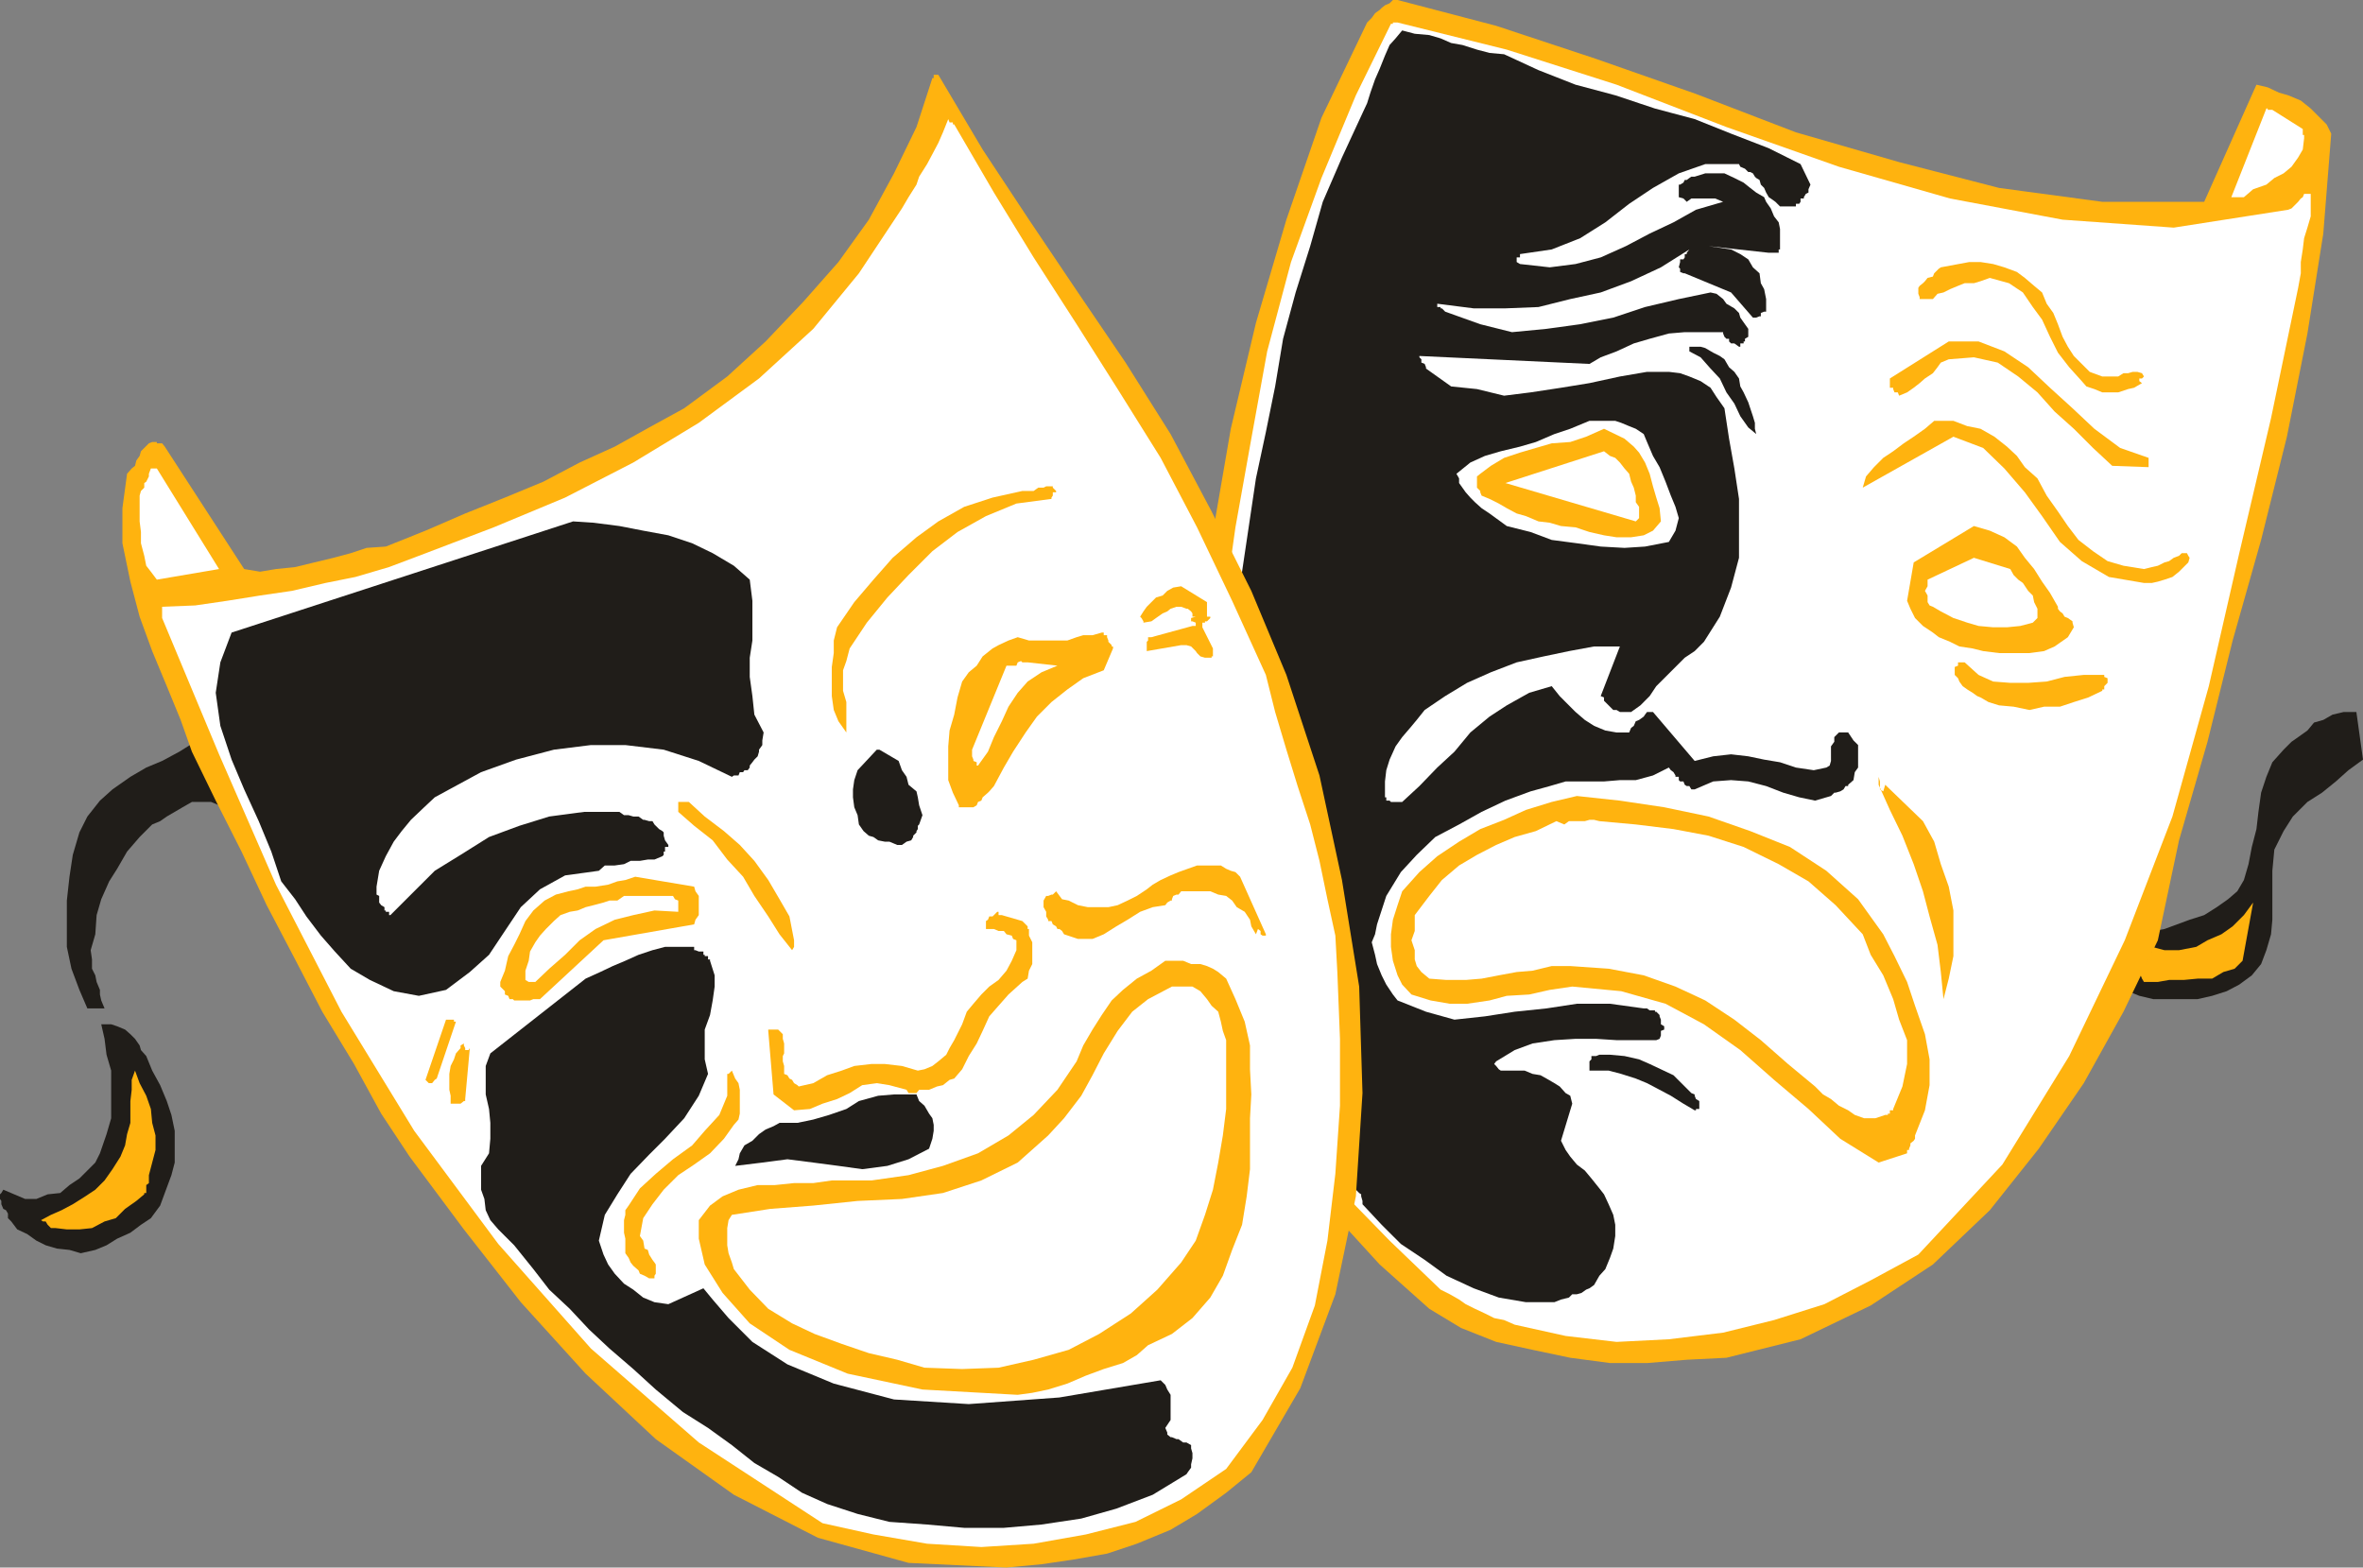 <svg xmlns="http://www.w3.org/2000/svg" width="357.102" height="236.902"><rect width="100%" height="100%" fill="#808080" stroke="none"/><path fill="#201d19" d="M321.602 149.8v-.198l.199-1.2.699-1.5.8-1.703.7-1.597.703-1.5.5-.903.2-.5 1.699-.297L329 139.7l1.902-.699 2.2-.7 1.898-1.198 1.703-1.2 1.399-1.203 1-1.699.699-2.398.5-2.602.699-2.7.3-2.6.403-2.9.797-2.398.902-2.203 1.7-1.898 1.199-1.2 1-.699 1.402-1 1-1.203 1.399-.398L352.5 108l1.703-.398h1.899l1 7.199-2.2 1.601-1.902 1.7-2.098 1.699-2.199 1.398-2.203 2.203-1.398 2.2-1.399 2.8-.3 3.2V139l-.2 2.2-.703 2.402-.797 2.097-1.402 1.703-1.899 1.399-1.902 1-2.2.699-2.198.5h-6.7l-2.101-.5-1.7-.7"/><path fill="#ffb30f" d="m340.5 136.402-1.598 8.797-1.199 1.203-1.703.5-1.7 1h-2.198l-2.102.2h-2.2l-1.698.3H324l-.297-.5-.402-1 .402-.203L324 146l.5-.8.203-.7.5-.7v-.698l1.899.5h2.199l2.601-.5 1.7-1 2.101-.903 1.7-1.199 1.699-1.7 1.398-1.898"/><path fill="#ffb30f" d="m326.102 142.102-5.2 10.8-6 10.797-6.8 9.903-7.399 9.3-8.601 8.2-9.399 6.199-10.601 5.101-11.2 2.797-6 .301-6 .5h-5.601l-6-.8-5.7-1.2-5.5-1.2-5.3-2.1-4.801-2.9-7.5-6.698-6.398-7-6-7.903-4.801-7.898-4.598-8.899-3.601-9.101-3.102-9.602-2.7-9.898 2-16L180.903 98l2.2-16.398L186 64.8l3.8-16 4.602-15.602 5.301-15.398 6.899-14.399.699-.703.5-.699.699-.5.3-.3.5-.4.7-.3.5-.5h.703l14.899 3.902 15.101 5 15.098 5.297L271.402 20 287 24.5l15.102 3.902 15.601 2.098h15.399L341 12.8l1.703.4 1.7.8 1.398.402 1.902.797 1.5 1.203 2.399 2.399.699 1.398-1.2 15.102-2.398 15.101L345.602 66l-3.899 15.602-4.3 15.199-3.801 15.3L329.3 127l-3.2 15.102"/><path fill="#fff" d="m204.902 14.402 5.301-10.8h.297v-.2h.703l16.5 4.098 16.598 5.3 16.601 6.4 17 6 16.801 4.8 17 3.2 16.797 1.202 17.3-2.703.5-.199 1-1 .403-.5.297-.2.203-.5h1v3.4l-.5 1.702-.5 1.598-.203 1.7-.297 1.902V41.3l-.402 2.199-4.098 19.7-4.8 20.402-4.602 20.097-5.5 19.703-7.2 18.7-8.398 17.5L302.602 176l-12.7 13.602-7.199 3.898-7 3.602-7.601 2.398-7.7 1.902-8.199 1-7.902.399-7.7-.899-7.699-1.703-1.601-.699-1.5-.3-1.399-.7-1.5-.7-1.402-.698-1-.7-1.398-.8-1.399-.7L210 187.5l-7.5-7.7-6.398-8.898-5.301-9.101-4.098-9.801-3.402-10.098-1.899-11.101-.699-11.2 2.2-13L184.8 93.2l1.902-13.5 2.399-13.398 2.398-13.2 3.602-13.5 4.601-12.699 5.2-12.5"/><path fill="#201d19" d="m205.902 17.102-3.101 6.699-2.899 6.699L198 37.2l-2.2 7-1.898 7-1.199 7.202-1.402 6.899-1.5 7-2.098 14.101-2.203 14.2-1 14.199v13.898l1.5 13.403 3.3 13 5.802 12 8.199 11 .699.699.203.3 1.2 1.2.3.199v.3l.2.7v.5l2.898 3.102 2.902 2.898 3.598 2.402 3.3 2.399 4.102 1.898 3.797 1.403 4.102.699h4.3l1-.399 1.2-.3.5-.5h.699l.699-.2.703-.5.5-.203.7-.5.8-1.398.899-1 .699-1.7.5-1.402.3-1.898v-1.7l-.3-1.5-.7-1.601-.699-1.5-.699-.898-1.203-1.5-1-1.2-1.2-.902-1-1.2-.698-1-.7-1.398 1.7-5.601-.301-1.2-.7-.402-.898-1-.8-.5-1.2-.699-.902-.5-1.2-.2-1.199-.5h-3.601l-.301-.198-.398-.5-.301-.301.3-.399 2.801-1.703 2.7-1 3.3-.5 3.2-.199h3.101l3.098.2h6l.5-.2.199-.5v-.7l.5-.198v-.5l-.5-.301v-.7l-.2-.5v-.199l-.5-.5h-.198v-.203h-.801l-.399-.297h-.5l-5.101-.703h-5l-4.598.703-4.8.5-4.5.7-4.602.5-4.301-1.2-4.297-1.703-.703-.898-1-1.5-.7-1.399-.698-1.703-.301-1.398-.5-1.899.5-1.203.3-1.5 1.399-4.297 2.203-3.601 2.399-2.602 2.8-2.699 3.598-1.898 3.402-1.903L227.5 121l3.8-1.398 2.903-.801 2.399-.7h5.8l2.399-.199h2.402l2.598-.703 2.402-1.199.297.402.402.297.301.5v.203h.5v.5l.2.2h.5l.199.5.3.199h.399l.3.5h.5l2.801-1.2 2.7-.199 2.601.2 2.7.699 2.597 1 2.402.699 2.399.5 2.402-.7.5-.5h.2l.699-.198.5-.301.3-.5h.399v-.2l.8-.699.2-1.203.5-.699v-3.398l-.7-.7-.8-1.203h-1.399l-.699.703v.7l-.5.699V115l-.203.7-.5.3-1.898.402-2.7-.402-2.402-.8-2.398-.4-2.399-.5-2.601-.3-2.7.3-2.8.7-6.301-7.398h-.899l-.3.398-.2.3-.699.5-.5.2-.3.7-.403.3-.297.7h-1.902l-1.7-.298-1.699-.703-1.402-.898-1.398-1.2-1.5-1.5-.899-.902-1.203-1.5-3.398 1-3.399 1.903-2.601 1.699-2.899 2.398-2.402 2.903-2.598 2.398-2.703 2.8-2.598 2.4h-1.699L210 121h-.5v-.5h-.2v-2.398l.2-1.7.5-1.601.902-2 1-1.399 1.2-1.402 1-1.2 1.199-1.5 3.101-2.1 3.301-2 3.598-1.598 3.902-1.5 4.098-.903 3.8-.797 3.801-.703h3.899l-2.899 7.5.5.203v.5l1.399 1.399h.5l.5.3h1.699l1.402-1 1.399-1.402 1-1.5 1.402-1.398 2.899-2.899 1.5-1L257.5 97l2.402-3.8 1.7-4.4 1.199-4.5v-8.898l-.7-4.601-.8-4.5-.7-4.602L259.403 60l-.902-1.398-1.5-1-1.7-.7-1.398-.5-1.699-.203h-3.3l-4.102.703-4.598 1-4.3.7-4.602.699-4 .5-4.098-1-3.902-.399-3.098-2.203-.703-.5V55.5l-.2-.5-.5-.2v-.5l-.3-.3v-.2l25.703 1.2 1.7-1 2.398-.898 2.601-1.2 2.399-.703 2.902-.797 2.399-.203h5.8v.203l.2.5.3.297h.399v.403l.3.3h.5l.7.5H263v-.5h.5v-.3h.203v-.403l.5-.297V49.7l-.5-.699-.703-1-.2-.7-.698-.698-1.2-.7-.5-.703-1-.797-.902-.203-4.797 1-5.101 1.203L243.8 48l-5 1-5.098.7-5.203.5-4.797-1.2-5.3-1.898-.5-.5h-.2v-.2h-.5v-.5l5.5.7h4.797l5-.2 4.8-1.203 4.602-1L246.5 42.5l4.5-2.098 4.3-2.703-.398.5v.203h-.3v.5l-.2.297h-.5v.403l-.199.8.2.2v.5l.5.199h.199l7 2.898 3.3 3.801h.5l.5-.2h.2v-.5l.5-.198h.3v-1.903l-.3-1.5-.5-.898-.2-1.5-1-.899-.699-1.203-1.203-.797-1.398-.703-3.399-.5 9.098 1h1.5v-.5H269v-3.097l-.2-1-.698-.903-.5-1.199-.7-1-.3-.7-1.2-.698-.902-.7-1-.8-1.398-.7-1.5-.703h-2.899l-1.601.5h-.5l-.301.203-.399.297h-.3l-.2.403-.5.3h-.199v1.899l.7.199.5.5.699-.5h3.601l1.2.5-4.102 1.2-3.399 1.902-3.601 1.699-3.598 1.898-3.8 1.703-3.801 1-3.899.5-4.5-.5-.5-.3v-.7h.5v-.5l4.797-.703L238.8 36l3.802-2.398 3.601-2.801 3.598-2.399 3.902-2.203 4-1.398h5.098l.199.398.703.301.5.5h.297l.402.2.301.5.2.202.5.297.199.703.5.5.3.7.399.699.3.199.7.5.699.7h2.402v-.4h.5l.2-.3V30h.5v-.2l.3-.5.399-.198v-.5l.3-.7-1.5-3.101-4.8-2.399-5.7-2.203-5.5-2.199-6-1.598-6-2-6-1.601-5.601-2.2-5.2-2.402L225.103 8l-1.899-.5L221 6.8l-1.7-.3-1.597-.7L216 5.3l-2.2-.198-1.898-.5-1 1.199-.902 1-.7 1.601-.8 2-.7 1.598-.698 2-.5 1.602-.7 1.5"/><path fill="#fff" d="M343.402 16.602 348 19.5v.902h.203v.5l-.203 1.7-.7 1.199-1 1.398-1.198 1-1.399.703-1.203 1-2 .7-1.398 1.199h-1.899l5.297-13.399h.203v.2h.7"/><path fill="#ffb30f" d="M297.602 39.602h1.699l1.902.3 1.7.5 1.898.7L306 42l1.402 1.2 1.2 1 .699 1.702 1 1.399L311 49l.703 1.902.797 1.5.902 1.399 2.399 2.398 1.902.703h2.399l.8-.5h.7l.699-.203H323l.703.203.297.5h.5-.5l-.297.297h-.402v.403l.402.3-1.203.7-.898.199-1.5.5h-2.399l-1.203-.5-1.2-.399-.698-.8-1.899-2.102L311 53.3l-1.2-2.398-1.198-2.601-1.399-1.899-1.5-2.203-2.101-1.398-2.899-.801-1.402.5-1 .3h-1.399l-1 .4-1.199.5-1 .5-.902.202-.7.797h-2v-.297l-.199-.5V43.5l.2-.3.5-.4.3-.3.399-.5.8-.2.2-.5.699-.698.3-.2 4.302-.8m-3.102 12h4.5l3.902 1.5L306.5 55.5l3.3 3.102 3.403 3.097 3.297 3.102 3.902 2.898 4.301 1.5v1.403l-5.5-.2-2.902-2.703-2.899-2.898-2.902-2.602-2.598-2.898L305 56.902l-3.098-2.101-3.601-.801-3.801.3-1.2.5-.5.7-.698.902-1.2.797-.8.703-.899.7-1 .699-1.203.5-.2-.5h-.5l-.198-.5v-.2h-.5V57.2l8.898-5.597"/><path fill="#201d19" d="M256.102 52.402H257l.703.2 1.2.699 1 .5.699.5.699 1.199.8.7.7 1 .199 1.202.5.899.703 1.5.297.898.402 1.203.301 1v.899l.2.8-1.2-1L263 62.903 262.102 61l-1.2-1.7-1-2.1-1.402-1.5L257 54l-1.7-.898v-.7h.802"/><path fill="#fff" d="M240.203 63.602h3.899l.898.3 1.203.5 1 .399 1.2.8.5 1.2.898 2.101 1 1.7.902 2.199.797 2.101.703 1.7.5 1.699-.5 1.898-1 1.703-3.601.7-3.102.199-3.598-.2-3.601-.5-3.801-.5-3.2-1.199-3.597-.902-2.601-1.898-1.2-.801-1-.899-.699-.703-.703-.797-.5-.703-.5-.699v-.7l-.398-.698 2.101-1.7 2.2-1 2.398-.703 2.902-.699 2.399-.7 2.8-1.198 2.399-.801 2.902-1.2"/><path fill="#ffb30f" d="M292.8 63.602h2.403l2.098.8 2 .399L301.402 66l1.899 1.5 1.5 1.402 1.199 1.7 1.902 1.699 1.399 2.601L311 77.301l1.5 2.199 1.602 2.102L316.3 83.3l2.199 1.5 2.402.699L324 86l1.203-.3.899-.2 1-.5.699-.2.699-.5.8-.3.403-.398h.797l.203.398.2.3-.2.7-.703.7-.7.702-1 .797-1.198.403-1 .3-.899.2H324l-5.297-.903-4.101-2.398-3.301-2.899L308.6 78l-2.6-3.598-3.098-3.601-3.199-3.102-4.5-1.699-13.703 7.7.5-1.7 1.203-1.398 1.399-1.403 1.5-1L287.703 67l1.5-1 1.7-1.2 1.398-1.198h.5M242.402 64.8l3.098 1.5 1.402 1.2.801.902.899 1.5.699 1.7.5 1.898.5 1.7.5 1.6.199 2-1.2 1.4-1.398.702-1.902.297h-2.2l-1.898-.297-2.199-.5-2.101-.703-2.2-.199-1.699-.5-1.703-.2-1.898-.8-1.399-.398-1.5-.801-1.203-.7-1.398-.699-1.2-.5-.199-.5V74.2l-.5-.5V72l.5-.398 1.598-1.2 2-1.203 2.402-.797 2.399-.703L234.5 67l2.8-.2 2.403-.8 2.7-1.2"/><path fill="#fff" d="m242.402 68.2.899.702.8.297.7.703.699.899.703.8.297 1.2.402.898.301 1.203v1l.5.7V78.3l-.5.5L227.5 73l14.902-4.8"/><path fill="#ffb30f" d="m298.3 79.5 2.403.7 2.2 1 1.898 1.402L306 84.3l1.402 1.7 1.2 1.902 1.199 1.7L311 91.699V92l.3.402.403.297.297.5.5.203.703.5v.2l.2.699-.903 1.5-2 1.398-1.598.703-2.199.297h-4.601l-2.399-.297-1.601-.402-2-.3-1.399-.7-1.703-.7-.898-.698-1.5-1-1.2-1.2-.699-1.402-.5-1.2 1-5.8 9.098-5.5"/><path fill="#fff" d="m298.3 84.3 5.5 1.7.5.902.7.7.703.5.797 1.199.703.699.2 1 .5 1v1.402l-.7.7-1.902.5-2 .199h-2.098L299 94.6l-1.7-.5-2.097-.699-1.902-1-1.2-.703-.5-.199-.3-.5v-1l-.399-.7.399-.698v-1l7-3.301"/><path fill="#ffb30f" d="M296.902 100.102 299 102l2.203 1 2.598.2h2.699l2.8-.2 2.7-.7 2.902-.3H318v.3l.5.2v.7l-.5.5v.5h-.297v.202l-2.101 1-2.2.7-2.101.699h-2.399l-2.199.5-2.402-.5-2.2-.2-1.601-.5-1.2-.699-.5-.203-.698-.5-.801-.5-.7-.5-.5-.699-.199-.5-.5-.5v-1.2l.5-.198v-.5h1m-12 18.5 5.7 5.5 1.699 3.097 1 3.403L294.5 134l.703 3.602v6.898l-.703 3.402-.797 3.098-.402-4.098-.5-4.101-1.2-4.301-1-3.8-1.398-4.098-1.703-4.301-1.898-3.899-1.7-3.8v-1.2l.2.7v1.199l.5.3.3-1M238.3 120.3l6.5.7 6.7 1 6.703 1.402 6.297 2.2 6 2.398 5.5 3.602 4.8 4.3 3.802 5.297 1.699 3.301 1.902 3.902 1.2 3.598 1.5 4.3.699 3.802V164l-.7 3.8-1.5 3.802v.5l-.199.3-.5.399v.3l-.203.5v.2h-.297v.5l-4.3 1.398-5.801-3.597-4.801-4.5-5.2-4.403-5.101-4.5-5.5-3.898-5.797-3.102-6.703-1.898-7.398-.7-3.399.5-3.101.7-3.399.199-2.601.7-3.399.5h-2.601l-2.899-.5-2.902-.9-1.399-1.5-.699-1.398-.703-2.203-.297-2.097v-1.903L210.5 139l.703-2.2.7-2.1 2.597-2.9 2.703-2.398 3.297-2.203 3.203-1.898 3.598-1.399 3.3-1.5 3.899-1.203 3.8-.898"/><path fill="#fff" d="m241.703 124.102 5.5.5 5.7.699 5.3 1L263.5 128l5.3 2.602 4.5 2.597 4.102 3.602 4.098 4.398 1.203 3.102 1.899 3.101 1.5 3.598.898 3.102 1.203 3.097v3.602l-.703 3.398-1.398 3.403v.199h-.5v.5h-.301v.199h-.399l-1.5.5h-1.699l-1.402-.5-1-.7-1.399-.698-1.199-1-1.203-.7-1.2-1.203-4.097-3.398-4.101-3.602-4-3.097-4.399-2.903-4.5-2.097-4.8-1.7-5.301-1L237.3 146h-2.8l-2.898.7-2.399.202-2.703.5-2.598.5-2.402.2h-2.898l-2.602-.2-1.2-1-.698-.902-.301-1v-1.398l-.5-1.5.5-1.403v-2.398l2.199-2.899 1.902-2.402 2.598-2.2 2.703-1.6 2.899-1.5 2.8-1.2 3.2-.898 3.101-1.5 1.2.5.699-.5h2.398l.703-.2h.7l.8.2"/><path fill="#201d19" d="M241.703 159.402h1.598l2.199.2 2.203.5 1.598.699 1.699.8 1.902.899 2.7 2.7.5.202v.2l.199.5.5.3v1.2h-.5v.199h-.2l-1.699-1-1.902-1.2-1.7-.902-1.898-1-1.699-.699-2.203-.7-1.898-.5h-2.899v-1.398l.297-.3v-.5h.703l.5-.2M33.102 121.7l-1.2-.5H29l-1.398.8-1.2.7-1.199.702-1 .7-1.203.5-1.898 1.898-1.899 2.2-1.5 2.6-1.203 1.9-1.2 2.702-.698 2.399-.2 2.898-.699 2.403.2 1.398v1.402l.5 1 .199 1 .5 1.2v.699l.199.898.5 1.203h-2.598l-1.203-2.8-1.2-3.2-.698-3.3v-7l.398-3.602.5-3.3 1-3.4 1.203-2.398L15.102 121 17 119.3l2.703-1.898L22.102 116l2.398-1 2.602-1.398 2.398-1.5v.5l.703 1 .7 1.398 1 1.7.699 1.902.699 1.199v1.398l-.2.5"/><path fill="#ffb30f" d="m29 113.602-1.7-4.801-2.097-5.102L23 98.402 21.102 93.2l-1.399-5.297-1.203-5.8V76.8l.703-5.2.7-.8.5-.399.199-.8.5-.7.199-.703L22.5 67l.5-.2h.703v.2h.797l.402.5 12 18.5 2.399.402L41.703 86l2.899-.3L47.5 85l2.902-.7L53 83.603l2.402-.801 2.899-.2 6-2.402 6-2.597 6-2.403 5.8-2.398 5.5-2.899 5.301-2.402 5.2-2.898 5.3-2.903 6.5-4.797 5.801-5.3 5.7-6 5.3-6 4.598-6.403 3.8-7 3.399-7 2.402-7.398h.2v-.5h.699l6.699 11.3 7 10.598 7.402 11 7.2 10.602 6.8 10.8 6.2 11.7 6 12 5.3 12.699 5 15.2 3.399 15.8 2.601 16.102.5 16.097-1 15.602-3.101 14.8-5.301 14.2-7.398 12.699-3.801 3.102-4.399 3.199-4 2.398-5.101 2.102-4.5 1.5-5.098.898-4.8.703-5.301.5-14.801-.703-13.7-3.797-12.699-6.5-11.8-8.402-10.602-9.898-9.797-10.801-8.601-11-8.2-11-4.3-6.5-4.102-7.5-4.797-7.899L44.602 145l-4.301-8.2-3.801-8.1-3.898-7.7L29 113.602"/><path fill="#fff" d="m144.203 18.8 6 10.302 6 9.8 6.5 10.098 6.2 9.8 6.5 10.4 5.5 10.5 5.3 11.1 5.098 11.2 1.402 5.602 1.7 5.699 1.699 5.5 1.898 5.8 1.402 5.5 1.2 5.801 1.199 5.5.3 5.5L202.5 157v10.102l-.7 10.3-1.198 10.098-1.899 9.8-3.402 9.4-4.5 7.902-5.5 7.398-6.801 4.602-6.898 3.398-7.5 1.902-7.899 1.399-7.902.5-8.2-.5-8.101-1.399-7.7-1.703L105.603 218 89.3 203.8l-14-15.8-12.7-17.098-11-18-9.898-19.203-8.6-19.699L24.5 93.402V91.7l5-.199 4.8-.7 5-.8 4.802-.7 5.101-1.198 4.5-.903 5.098-1.5L63.3 84l11.3-4.3 10.801-4.5 10.301-5.298 9.899-6 9.101-6.703 8.2-7.5 6.898-8.398 6.5-9.801 1-1.7 1.199-1.898.402-1.203 1.2-1.898.8-1.5.899-1.7.7-1.601.8-2 .2.5h.5v.3h.203m-120.5 52L33.102 86l-9.399 1.602-.902-1.2-.7-.902-.3-1.5-.5-1.898v-1.7l-.2-1.601v-3.899l.2-.703.5-.5V73l.3-.2.399-.8v-.398l.3-.801h.903"/><path fill="#ffb30f" d="M159.102 73.5v.2l.5.5v.202h-.5v.5l-.2.297v.203l-5.3.7L149 78l-4.297 2.402-3.8 2.899-3.602 3.601-3.2 3.399L131 94.1l-2.598 3.9-.5 1.902-.5 1.399v3.101l.5 1.7v4.597L126.703 109l-.703-1.7-.297-2.1v-4.4l.297-2.1v-1.9l.5-2 2.602-3.8L132 87.602l2.902-3.301 3.598-3.102 3.3-2.398 3.903-2.2L150 75.2l4.5-1h1.703l.7-.5h.8l.399-.199h1"/><path fill="#201d19" d="m86.602 78.8 3.101.2 3.899.5 3.601.7 3.797.702 3.602 1.2 3.101 1.5 3.2 1.898 2.398 2.102.402 3.199v6l-.402 2.601v2.899l.402 2.898L114 108l1.402 2.7-.199 1.202v.7l-.5.699v.3l-.203.7-.5.5-.297.398-.402.5V116l-.301.402h-.5l-.2.297h-.5l-.198.5h-.7l-.3.203-5-2.402-5.301-1.7-5.801-.698h-5.2l-5.597.699L78 114.8l-5.297 1.898-4.8 2.602-2.2 1.199-1.601 1.5-2 1.902-1.399 1.7-1.203 1.597-1.2 2.203-1 2.2-.398 2.398v1.2l.399.202v1l.3.399.5.3v.5h.2v.2h.5v.5H59l3.102-3.102 3.601-3.597 3.899-2.403 4.3-2.699 4.598-1.7 4.5-1.398 5.3-.703h5.302l.699.5H95l.703.203h.797l.703.5h.2l.699.2h.5l.3.5.7.699.5.3.199.2v.5l.199.699.5.7v.3h-.5v.7h-.2v.5l-.198.202-1.2.5h-1l-1.199.2h-1.402l-1 .5-1.399.199h-1.5l-.902.8-5.098.7-3.8 2.101-2.899 2.7-2.402 3.597-2.399 3.602L71 146.902l-3.598 2.7-4.101.898-3.801-.7-3.598-1.698-2.902-1.7-2.398-2.601-2.102-2.399-2.2-2.902-1.698-2.598L42.5 133.2l-1.5-4.5-1.898-4.597-2.2-4.801L35 114.8l-1.7-5.102-.698-5 .699-4.597 1.699-4.5L86.602 78.8"/><path fill="#ffb30f" d="M178.5 88.602 182.402 91v2.2h.5v.202l-.5.5h-.3v.2h-.399v.699L183.301 98v1.2h-.2v.202h-1l-.699-.203-.5-.5-.199-.297L180 97.7l-.7-.199h-.8l-5.2.902V97l.2-.2v-.5h.5l6.203-1.698h.5v-.5l-.5-.2H180v-.5l.703-.203h-.5v-.5l-.203-.297-.5-.402h-.2l-.8-.3h-.7l-.898.3-.5.402-.699.297-1 .703-.703.5-1.2.2v-.2l-.3-.5-.2-.203.5-.797.5-.703.7-.699.703-.7 1-.3.7-.7.898-.5 1.199-.198m-12 7h.3V96h.5v.3l.2.5v.2l.5.5v.2h.203v.3l-1.402 3.3-3.098 1.2-2.402 1.7-2.399 1.902-2.199 2.199-1.703 2.398-1.898 2.903-1.399 2.398-1.5 2.8-.703.802-.2.199-.8.699-.2.5-.5.2-.198.5-.5.3h-2.2v-.3l-.902-1.9-.7-1.898v-5.101l.2-2.399.703-2.402.5-2.598.7-2.402 1-1.398 1.199-1 .898-1.403L150 98l.902-.5 1.5-.7 1.399-.5 1.699.5h5.8l1.403-.5 1-.3h1.399l1.398-.398"/><path fill="#fff" d="m155.3 100.102 4.5.5-2.398 1-2.101 1.398-1.5 1.7-1.399 2.1-1 2.2-1.199 2.402-.902 2.2-1.5 2.097h-.2v-.5l-.5-.199v-.2l-.199-.5v-1l5.2-12.698h1.5l.199-.5.5-.2.199.2h.8"/><path fill="#201d19" d="m132.902 113.3 2.899 1.7.5 1.402.699 1 .3 1.2 1.2 1 .203.898.2 1.2.5 1.5-.5 1.402-.2.199v.5l-.203.3v.2l-.5.5v.199l-.297.5-.703.2-.7.5h-.698l-1.2-.5h-.699l-1-.2-.703-.5-.7-.2-.8-.698-.7-1-.198-1.403-.5-1.199-.2-1.5v-1.2l.2-1.398.5-1.5 2.898-3.101h.402"/><path fill="#ffb30f" d="M103.402 121.2h.7l2.398 2.202 2.902 2.2 2.399 2.097 2.199 2.403 2.102 2.898 1.699 2.902 1.5 2.598.699 3.602v1l-.297.5-1.902-2.403-1.7-2.699-2.101-3.098-1.7-2.902-2.398-2.598-2.199-2.902-2.8-2.2-2.403-2.1v-1.5h.902m77.5 9.6h3.598l.8.5.7.302.703.199.7.699 3.898 8.7v.202h-.5l-.301-.203v-.5l-.398-.297-.301.797-.7-1.199-.199-1-.8-1.2-1.2-.698-.699-1-.902-.7-1.2-.203-1.199-.5H178.5l-.398.5h-.301l-.5.203-.2.5v.2h-.199l-.5.3-.3.399-1.899.3-1.902.7-1.899 1.199-1.699 1-1.902 1.2-1.7.702h-2.199l-2.101-.703-.301-.5-.398-.297h-.301l-.2-.402-.5-.3-.199-.5h-.5v-.2l-.3-.5v-.7l-.399-.698v-1l.399-.7h.3l.5-.203h.2l.5-.5.898 1.203 1 .2 1.402.699 1.5.3h3.098l1.402-.3 1.5-.7 1.399-.699 1.5-1 .902-.703 1.2-.699 1.5-.7 1.199-.5 1.398-.5 1.402-.5M96 132.5l8.902 1.5.2.7.5.702v2.899l-.5.699-.2.7-13.699 2.402L81.602 151h-1l-.5.2h-2.399l-.203-.2H77l-.2-.5-.5-.2v-.5l-.698-.698v-.7l.699-1.703.5-2.199.902-1.7.797-1.6.902-2 1.2-1.598 1.699-1.5 1.699-.903 1.902-.5 1.399-.297L88.5 134H90l1.902-.3 1.399-.5 1.199-.2 1.5-.5"/><path fill="#fff" d="M94.3 135.402h7.403l.297.5.5.2v1.699l-3.598-.2-3.199.7-2.8.699L90 140.402l-2.398 1.7-2.2 2.199L83 146.402l-2.098 2h-1l-.5-.3v-1.403l.5-1.5.2-1.398.8-1.399.7-1 .898-1 1.203-1.203 1-.898 1.399-.5 1.199-.2 1.199-.5 1.203-.3 1.5-.399.899-.3H93.3l1-.7"/><path fill="#201d19" d="m138.5 165.402.402 1 .801.7.7 1.199.5.699.199 1v.902l-.2 1.2-.5 1.5-3.101 1.597-3.2 1-3.8.5-3.598-.5-3.8-.5-3.903-.5-3.797.5-4.101.5.5-1 .199-.898.699-1.2 1.203-.699 1-1 1-.703 1.2-.5.898-.5h2.699l2.402-.5 2.399-.699 2.601-.898 1.899-1.2 2.902-.8 2.399-.2h3.398"/><path fill="#ffb30f" d="m137 164.7-2.598-.7-1.902-.3-2.2.3-1.898 1.2-1.902.902-2.2.699-1.898.8-2.402.2-3.098-2.399-.8-9.601v-.2h1.5l.699.7V157l.199.7v1.5l-.2.402v.8l.2.7v1.199l.5.199.3.5.403.2.297.5.5.3.203.2 2.2-.5 2.097-1.2 2.203-.7 1.899-.698 2.601-.301h2l2.598.3 2.402.7 1-.2 1.2-.5.898-.699 1.199-1 .5-1 .703-1.203 1.2-2.398.699-1.899 1-1.203 1.199-1.398 1.199-1.2 1.402-1 1.2-1.402.8-1.5.7-1.597v-1.5l-.5-.2-.2-.5-.8-.203-.399-.5h-.8l-.7-.297H149V139.2l.3-.199.2-.5h.5l.203-.2.5-.5h.2v.5h.5l3.097.9.8.8v.402h.2v1l.5 1v3.297l-.5 1-.2 1.203-.8.5-2.098 1.899-1.5 1.699-1.402 1.602-1 2.199-.898 1.898-1.2 1.903-1 2-1.199 1.398-.703.2-1 .8-.898.2-1.2.5h-1.5l-.402.5h-1.2l-.3-.5"/><path fill="#201d19" d="m160.102 211.2 15.3-2.598.7.699.3.699.5.8v3.802l-.8 1.199.3.699v.3l.5.4h.2l.699.3h.3l.7.5h.5l.699.402v.5l.203.7v.8l-.203.899v.5l-.5.699-.2.3-5.097 3.102-5.5 2.098-5.3 1.5-6 .902-5.7.5h-6l-5.601-.5-5.7-.402-4.8-1.2-4.602-1.5-3.797-1.698-3.601-2.403-3.602-2.097-3.398-2.7-3.602-2.601-3.797-2.399L99.102 210l-3.399-3.098-3.601-3.101L89 200.902l-2.898-3.101L83 194.902l-2.398-3.101-2.899-3.602-1.402-1.398-1-1-1.2-1.399-.699-1.5-.199-1.703-.5-1.398v-3.602l1.2-1.898.199-2.2V169.7l-.2-2.097-.5-2.2v-4.3l.7-1.903L88.5 147.902l2.203-1 1.899-.902 1.898-.8 2-.9 2.102-.698 1.898-.5h4.402v.5h.2l.5.199h.699v.5h.199v.199h.5v.5h.3v.2l.7 2.202v1.7l-.297 2.097-.402 2.203-.801 2.2v4.5l.5 2.199-1.398 3.3-2.2 3.399-2.902 3.102-2.398 2.398-2.801 2.902-2 3.098-1.899 3.102-.902 3.898.703 2.102.7 1.5 1 1.398L94.3 194l1.402.902 1.5 1.2 1.7.699 2.097.3 5.3-2.402 1.403 1.703 2.399 2.797 3.601 3.602 5.297 3.398 7 2.903 9.102 2.398 11.3.7 13.7-1"/><path fill="#ffb30f" d="m153.8 210.8-14.398-.8-11.3-2.398L119.3 204l-6-4-4.098-4.598-2.703-4.3-.898-3.903v-2.797l1.699-2.203 1.902-1.398 2.399-1 2.898-.7h2.602l2.898-.3h2.902l2.801-.399h6l5.598-.8 5.199-1.403 5.3-1.898 4.602-2.7 3.801-3.101 3.598-3.8 2.902-4.298 1-2.402 1.399-2.398 1.398-2.2 1.5-2.203 1.703-1.597 2.098-1.7 2.2-1.202 2.102-1.5h2.699l1.199.5h1.402l1 .301.899.402.8.5 1.2 1 1.402 3.098 1.399 3.402.8 3.598v3.602l.2 3.8-.2 3.598v7.7l-.5 4.1-.699 4.302-1.5 3.8-1.402 3.899-1.899 3.3-2.699 3.098-3.101 2.403-3.602 1.699-1.7 1.5-2.097 1.199-2.902.902-2.7 1-2.8 1.2-2.899.898-2.402.5-2.2.3"/><path fill="#fff" d="M177.102 149.102h3.101l1.2.699 1 1.199.699 1 1 .902.398 1.5.3 1.399.5 1.398v10.403l-.5 4-.698 4.097-.801 4.102-1.2 3.8-1.398 3.899-2.203 3.3-3.598 4.102-4 3.598-4.8 3.102L161.5 204l-5.297 1.5-5.3 1.2-5.5.202-5.7-.203-4.101-1.199-4.301-1-4.098-1.398-4.101-1.5-3.399-1.602-3.601-2.2-2.801-2.898-2.399-3.101-.3-1-.5-1.399-.2-1.203v-2.597l.2-1.2.5-.8 5.8-.903 6.5-.5 6.7-.699 6.699-.3 6.199-.9 5.8-1.898 5.5-2.703 4.602-4.097 2.399-2.602 2.601-3.398 1.7-3.102 1.699-3.3 2.101-3.4 2.2-2.898L173.5 151l3.602-1.898"/><path fill="#ffb30f" d="M67.902 154.102h.7v.3h.3L66 163l-.297.2-.402.5h-.5l-.5-.5 3.101-9.098h.5"/><path fill="#201d19" d="M15.8 154.8h1l.903.302 1.2.5.8.699.7.699.699 1 .199.7.8.902L23 161.8l1.203 2.2 1 2.402.7 2.098.5 2.402v4.797l-.5 1.903-1 2.699-.7 1.898-1.402 1.903-1.5 1-1.598 1.199-2 .898-1.601 1-1.7.703-2.199.5-1.703-.5-1.898-.203-1.7-.5L5.5 187.5l-1.398-1-1.5-.7-.899-1.198-.5-.5v-.7l-.3-.5L.5 182.7l-.297-.7v-.5L0 181.2v-.7l.203-.2.297-.5 3.3 1.4h1.7l1.703-.7 1.899-.2 1.398-1.198 1.5-1 1.203-1.2 1.2-1.203.699-1.398 1-2.899L16.8 169v-7.2l-.7-2.398-.3-2.402-.5-2.2h.5"/><path fill="#ffb30f" d="m71 158.402-.7 7.7v.3h-.198l-.5.399h-1.5v-1.2l-.2-.902v-2.398l.2-1.2.5-1 .3-.902.7-.797V158l.5-.3v.3l.199.402v.297h.5l.199-.297M20.402 161.8l.7 1.9 1 1.902.699 2 .199 2.097.5 1.903v2.199l-.5 1.898-.5 1.903v1.199l-.398.3v1.2H21.8v.199l-1.2 1-1.699 1.2-1.402 1.402-1.7.5-1.898 1L12 185.8h-1.898l-1.7-.2h-.699l-.5-.5-.3-.5H6.5l-.297-.199 1.5-.8 1.598-.7L11 182l1.902-1.2 1.5-1 1.399-1.398L17 176.7l1.203-1.898.7-1.7.3-1.699.5-1.703v-3.297l.2-1.703v-1.5l.5-1.398m90.199-.002.5 1.2.5.7.199 1v3.6l-.2.9-.699.8-1.5 2.102-2.101 2.199-2.399 1.699-2.402 1.602-2.2 2.199L98.603 182l-1.399 2.102-.5 2.699.5.699.2 1.2.5.202.199.7.5.8.3.399.2.3v1.399l-.2.3v.4h-.8l-.7-.4-.699-.3-.203-.5-.797-.7-.402-.5-.301-.698-.5-.7V187.2l-.2-.898v-1.899l.2-.8v-.7l.5-.703 1.703-2.597 2.399-2.2 2.601-2.203 2.899-2.097 1.898-2.2 2.203-2.402 1.2-2.898V162.3h.199l.5-.5"/></svg>
